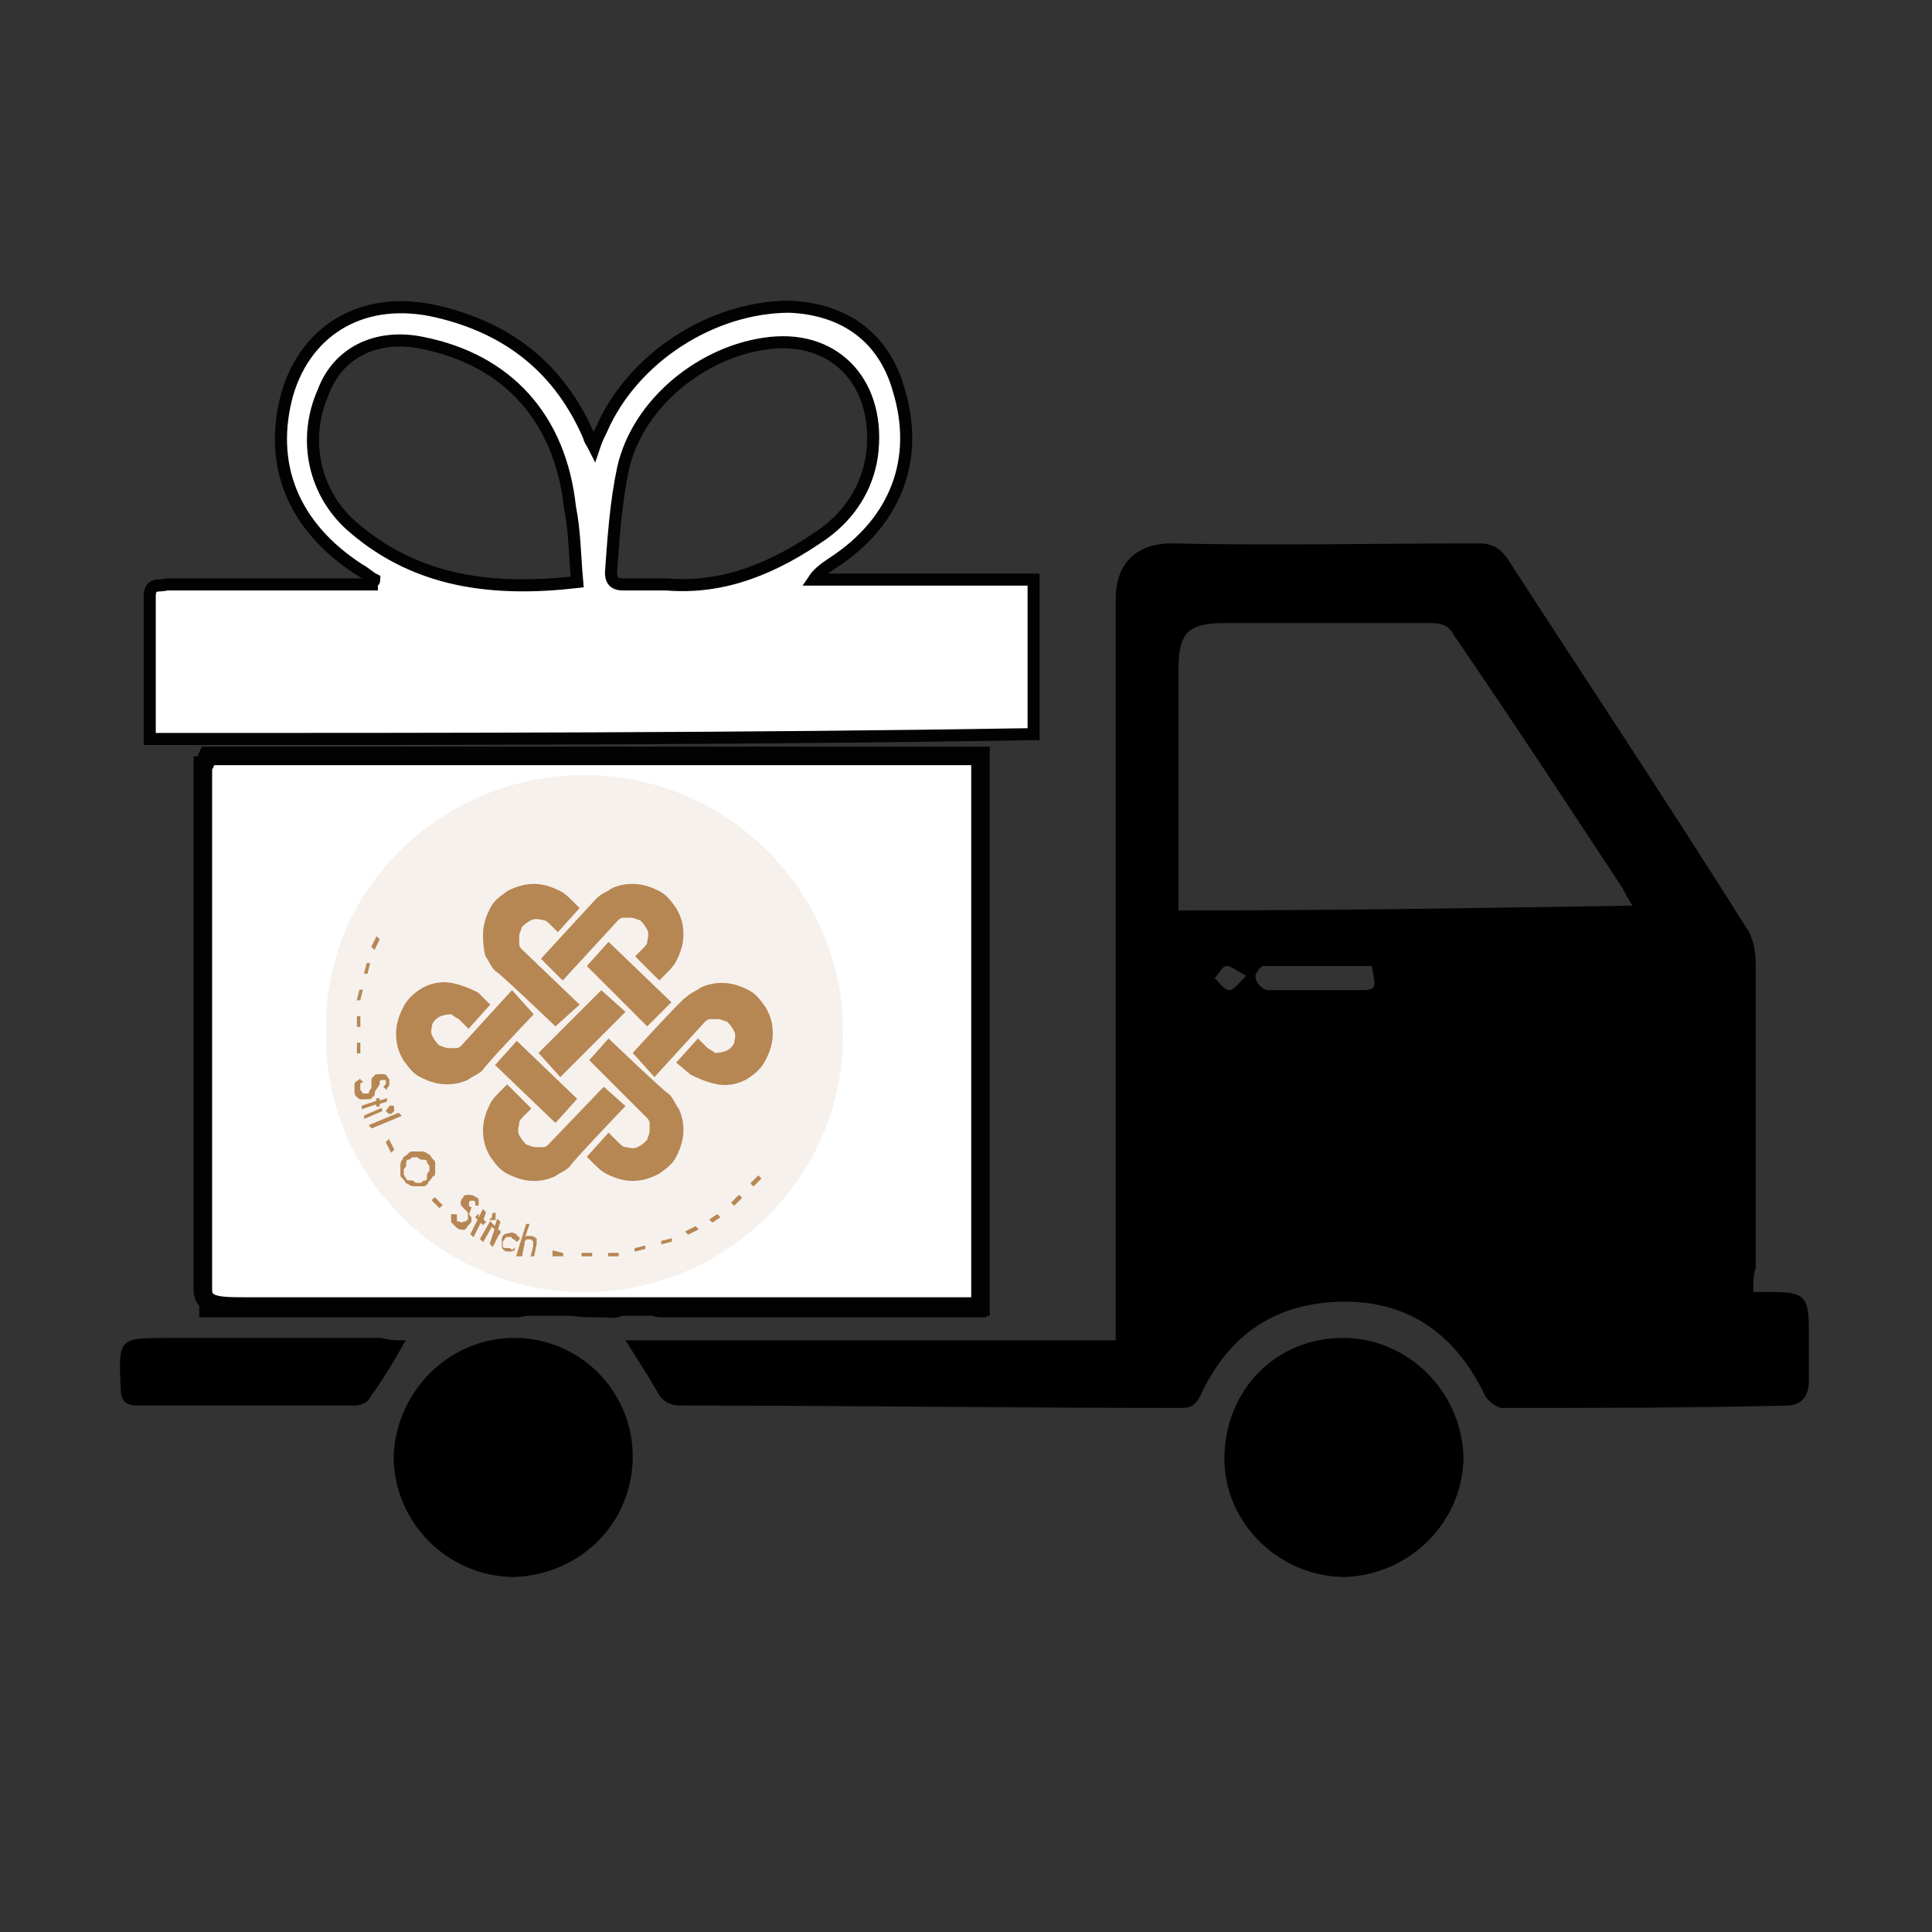 <?xml version="1.0" encoding="utf-8"?>
<!-- Generator: Adobe Illustrator 23.0.2, SVG Export Plug-In . SVG Version: 6.00 Build 0)  -->
<svg version="1.1" id="Layer_1" xmlns="http://www.w3.org/2000/svg" xmlns:xlink="http://www.w3.org/1999/xlink" x="0px" y="0px"
	 viewBox="0 0 80 80" style="enable-background:new 0 0 80 80;" xml:space="preserve">
<rect x="0" y="0" width="80" height="80" fill="#333333" stroke="none"/>
<style type="text/css">
	.st0{fill:none;}
	.st1{fill:#FFFFFF;}
	.st2{display:none;}
	.st3{display:inline;fill:#D9C0A4;stroke:#050505;stroke-miterlimit:10;}
	.st4{display:inline;}
	.st5{fill:#FFFFFF;stroke:#050505;stroke-width:0.212;stroke-miterlimit:10;}
	.st6{fill:url(#SVGID_3_);stroke:#000000;stroke-width:0.106;stroke-miterlimit:10;}
	.st7{fill:url(#SVGID_4_);stroke:#000000;stroke-width:9.520000e-02;stroke-miterlimit:10;}
	.st8{fill:#050505;}
	.st9{fill:none;stroke:#020202;stroke-width:0.5;stroke-miterlimit:10;}
	.st10{fill:none;stroke:#121111;stroke-width:0.539;stroke-miterlimit:10;}
	.st11{fill:#FFFFFF;stroke:#231F20;stroke-width:0.386;stroke-miterlimit:10;}
	.st12{fill:#FFFFFF;stroke:#231F20;stroke-width:0.258;stroke-miterlimit:10;}
	.st13{fill:none;stroke:#231F20;stroke-width:0.258;stroke-miterlimit:10;}
	.st14{fill:#FFFFFF;stroke:#121111;stroke-width:0.5;stroke-miterlimit:10;}
	.st15{fill:none;stroke:#121111;stroke-width:1.437;stroke-miterlimit:10;stroke-dasharray:3.339,1.67;}
	.st16{fill:none;stroke:#121111;stroke-width:1.252;stroke-miterlimit:10;}
	.st17{fill:#FFFFFF;stroke:#121111;stroke-width:0.82;stroke-miterlimit:10;}
	.st18{fill:none;stroke:#121111;stroke-width:0.718;stroke-miterlimit:10;}
	.st19{fill:none;stroke:#121111;stroke-width:0.547;stroke-miterlimit:10;}
	.st20{fill:#FFFFFF;stroke:#020202;stroke-width:0.77;stroke-miterlimit:10;}
	.st21{fill:#FFFFFF;stroke:#121111;stroke-miterlimit:10;}
	.st22{fill:#FFFFFF;stroke:#020202;stroke-width:0.5;stroke-miterlimit:10;}
	.st23{fill:#FFFFFF;stroke:#020202;stroke-width:0.767;stroke-miterlimit:10;}
	.st24{clip-path:url(#SVGID_6_);fill-rule:evenodd;clip-rule:evenodd;fill:#F6F1EC;}
	.st25{fill-rule:evenodd;clip-rule:evenodd;fill:#B78851;stroke:#B78851;stroke-width:0.235;stroke-miterlimit:10;}
	.st26{fill-rule:evenodd;clip-rule:evenodd;}
	.st27{clip-path:url(#SVGID_8_);fill-rule:evenodd;clip-rule:evenodd;fill:#F6F1EC;}
	.st28{fill:#B68653;stroke:#B68653;stroke-width:4.108961e-02;stroke-miterlimit:10;}
	.st29{fill:#B68653;}
</style>
<pattern  y="80" width="7" height="7" patternUnits="userSpaceOnUse" id="SVGID_1_" viewBox="0 -7 7 7" style="overflow:visible;">
	<g>
		<rect y="-7" class="st0" width="7" height="7"/>
		<g>
			<rect y="-7" class="st0" width="7" height="7"/>
			<g>
				<rect y="-7" class="st0" width="7" height="7"/>
				<rect x="0.5" y="-6.5" class="st1" width="6" height="6"/>
				<path d="M7-7H0v7h7V-7z M1-6h5v5H1V-6z"/>
			</g>
		</g>
	</g>
</pattern>
<pattern  y="80" width="3.5" height="24.5" patternUnits="userSpaceOnUse" id="SVGID_2_" viewBox="0 -24.5 3.5 24.5" style="overflow:visible;">
	<g>
		<rect y="-24.5" class="st0" width="3.5" height="24.5"/>
		<g>
			<rect y="-24.5" class="st0" width="3.5" height="24.5"/>
			<g>
				<rect y="-24.5" class="st0" width="3.5" height="24.5"/>
				<rect y="-24.5" class="st1" width="1.8" height="24.5"/>
				<rect x="1.8" y="-24.5" width="1.8" height="24.5"/>
			</g>
		</g>
	</g>
</pattern>
<g class="st2">
	<ellipse class="st3" cx="40" cy="40" rx="40" ry="40"/>
</g>
<g id="Layer_3" class="st2">
	<g class="st4">
		<rect x="53.4" y="65.3" class="st5" width="15.4" height="1.8"/>
		<rect x="11.2" y="65.3" class="st5" width="15.4" height="1.8"/>
		<rect x="17.4" y="8.9" class="st5" width="3" height="56.4"/>
		<g>
			<circle class="st5" cx="58.7" cy="15.7" r="4.7"/>
			<circle class="st5" cx="58.7" cy="15.7" r="1.9"/>
			<circle class="st5" cx="58.7" cy="15.8" r="1.1"/>
		</g>
		<g>
			<circle class="st5" cx="19.3" cy="16.1" r="4.7"/>
			<circle class="st5" cx="19.3" cy="16.1" r="1.9"/>
			<circle class="st5" cx="19.3" cy="16.1" r="1.1"/>
		</g>
		<path class="st5" d="M17.4,11.4c2.7,0.2,16.8-0.5,39.1,0.2c-0.3,0.1-0.6,0.4-1,0.7c-1,1-1.3,2.1-1.4,2.4c-0.2,1.1,0,1.9,0.1,2.4
			l0.2,11.1H16.5c0.2-9.3-0.2-14.2,0-15C16.6,12.8,16.9,11.4,17.4,11.4z"/>
		<path class="st5" d="M54.2,17.3c-0.1,0,0,0.8,0,2.5h1.9c-0.1-0.1-0.3-0.2-0.5-0.4c-0.7-0.6-1.1-1.3-1.2-1.6
			C54.3,17.4,54.2,17.2,54.2,17.3z"/>
		<g>
			<circle class="st5" cx="58.5" cy="27.9" r="4.7"/>
			<circle class="st5" cx="58.5" cy="27.9" r="1.9"/>
			<circle class="st5" cx="58.5" cy="27.9" r="1.1"/>
		</g>
		<g>
			<circle class="st5" cx="19.1" cy="28.2" r="4.7"/>
			<circle class="st5" cx="19.1" cy="28.2" r="1.9"/>
			<circle class="st5" cx="19.1" cy="28.2" r="1.1"/>
		</g>
		<pattern  id="SVGID_3_" xlink:href="#SVGID_1_" patternTransform="matrix(0.396 0 0 0.396 -14757.769 1984.193)">
		</pattern>
		<path class="st6" d="M17.2,23.5c2.7,0.2,16.8-0.5,39.1,0.2c-0.3,0.1-0.6,0.4-1,0.7c-1,1-1.3,2.1-1.4,2.4c-0.2,1.1,0,1.9,0.1,2.4
			l0.2,11.1H16.3c0.2-9.3-0.2-14.2,0-15C16.4,24.9,16.7,23.5,17.2,23.5z"/>
		<path class="st5" d="M54,29.4c-0.1,0,0,0.8,0,2.5h1.9c-0.1-0.1-0.3-0.2-0.5-0.4c-0.7-0.6-1.1-1.3-1.2-1.6C54,29.5,54,29.3,54,29.4
			z"/>
		<g>
			<circle class="st5" cx="58.7" cy="39.1" r="4.7"/>
			<circle class="st5" cx="58.7" cy="39.1" r="1.9"/>
			<circle class="st5" cx="58.7" cy="39.2" r="1.1"/>
		</g>
		<g>
			<circle class="st5" cx="19.3" cy="39.5" r="4.7"/>
			<circle class="st5" cx="19.3" cy="39.5" r="1.9"/>
			<circle class="st5" cx="19.3" cy="39.5" r="1.1"/>
		</g>
		<pattern  id="SVGID_4_" xlink:href="#SVGID_2_" patternTransform="matrix(0.356 0 0 0.356 -15690.62 1042.267)">
		</pattern>
		<path class="st7" d="M17.4,34.8c2.7,0.2,16.8-0.5,39.1,0.2c-0.3,0.1-0.6,0.3-1,0.7c-1,1-1.3,2.1-1.4,2.4c-0.2,1.1,0,1.9,0.1,2.4
			l0.2,11.1H16.5c0.2-9.3-0.2-14.2,0-15C16.6,36.2,16.9,34.8,17.4,34.8z"/>
		<path class="st5" d="M54.2,40.6c-0.1,0,0,0.8,0,2.5h1.9c-0.1-0.1-0.3-0.2-0.5-0.4c-0.7-0.6-1.1-1.3-1.2-1.6
			C54.3,40.8,54.2,40.6,54.2,40.6z"/>
		<rect x="59.6" y="8.9" class="st5" width="3" height="56.4"/>
		<path class="st8" d="M58.7,14.7h6.7c0.1,0.1,0.2,0.3,0.3,0.5c0.2,0.7-0.1,1.3-0.2,1.4l-6.8,0.3c-0.6,0-1.1-0.5-1.1-1.1
			C57.6,15.2,58.1,14.7,58.7,14.7z"/>
		<path class="st8" d="M58.5,26.8h6.7c0.1,0.1,0.2,0.3,0.3,0.5c0.2,0.7-0.1,1.3-0.2,1.4L58.5,29c-0.6,0-1.1-0.5-1.1-1.1
			S57.9,26.8,58.5,26.8z"/>
		<path class="st8" d="M58.7,38.1h6.7c0.1,0.1,0.2,0.3,0.3,0.5c0.2,0.7-0.1,1.3-0.2,1.4l-6.8,0.3c-0.6,0-1.1-0.5-1.1-1.1
			C57.6,38.6,58.1,38.1,58.7,38.1z"/>
	</g>
</g>
<g id="Layer_4" class="st2">
	<g class="st4">
		<path class="st9" d="M48.9,29.4c0.6,1.8,0.2,4.2,0.2,6.1c0,1.8,0,3.6-0.1,5.3c0.5,0.2,0.9,0.4,1.2,0.7c0.5,0.1,1,0.3,1.4,0.5
			l4-2.5L35.2,5L4.8,24.1L13.2,36c0.9-1.1,2.4-1.7,4-0.9c2.4,1.3,5,1,7.3-0.4c2.2-1.4,2.9-3.4,3.7-5.7c1.5-4.2,4.7-5.6,8.9-5
			C40.8,24.6,47.5,25.2,48.9,29.4z"/>
		<path class="st10" d="M48.3,44.8c3.2,4.2,6.4,8.4,9.7,12.6c-6.4,4.5-12.8,9.1-19.2,13.7c-0.9,0.7-1.8,1.3-2.7,1.9
			c-2.1-3.4-4.3-6.8-6.4-10.1c-2.1-3.9-4.7-7.8-7.3-10.9c-0.6,1.9-0.6,3.8-0.9,6c-1.7-0.3,0-0.8,0,0c-3.6-0.9-8.1,0.3-10.7-2.2
			c1.3-6.4,0-10.9,2-16.5l8.7,10.6l-7.7-14.6"/>
		<g>
			<g>
				<path class="st11" d="M15.1,41.7l-9.6-4.8c-0.1-0.1-1.4-0.6-1.9-0.2c-0.3,0.3-0.4,0.7-0.3,1c0.1,0.3,1.1,1,1.3,1.1L15.1,41.7z"
					/>
				<path class="st12" d="M6.4,38.2c0,0-1.2-0.7-1.5-0.8c-0.1,0-0.7-0.2-0.8-0.1c-0.1,0.1,0.3,0.4,0.7,0.6
					C5.5,38.3,6.3,38.3,6.4,38.2z"/>
			</g>
			<path class="st13" d="M7.7,34.2c0,0.2,0.1,0.5,0,0.9c0,0.3-0.1,0.8-0.4,1.1c-0.2,0.2-0.3,0.2-0.8,0.5c-0.3,0.1-0.8,0.5-1.3,0.8"
				/>
			<path class="st13" d="M5.1,37.5c0,0.2-0.1,0.6,0,0.9c0,0.2,0.2,0.7,0.7,1.5c0.4,0.5,0.4,0.4,1.1,1.2c0.7,0.8,0.8,1.1,0.9,1.3
				c0.2,0.5,0.2,1,0.2,1.2c-0.1,1-0.7,1.7-0.9,1.9"/>
		</g>
		<path class="st14" d="M12.9,39.3l8.7,10.6l-7.7-14.5l1.4-2.1c0.4,0.3,1.1,0.8,2,1.2c1.6,0.8,3,1.5,4.7,1.3c2-0.2,3.2-1.6,4-2.4
			c0.7-0.8,2.1-2.2,2.2-4.4c0.1-1.4-0.4-2.4-0.7-3l3.9-1.2l2.9-0.9l4,0.3l5,1l2.8,1.2l2.8,2.1l-0.7,16.3L58,57.4L36.1,73L22.4,51.9
			l-0.9,6c-2.1-0.3-3.8-0.4-5-0.5c-0.9,0-1.6,0-2.5-0.2c-1.4-0.3-2.5-1-3.2-1.5c0.1-0.7,0.3-1.8,0.5-3.1c0.3-2.4,0.1-3.6,0.3-6.1
			c0.1-1,0.2-2.4,0.4-4.2L12.9,39.3z"/>
		<path class="st15" d="M15.6,34.3c0.9,0.4,2.2,0.9,3.9,1.1c1.6,0.3,2.8,0.4,4.3,0c3.4-1,4.8-4.5,4.9-4.8c0.8-2.2,0.5-4.2,0.3-5
			c1-0.4,2.5-0.8,4.3-0.9c2.5-0.1,5-0.9,6.8-0.4c2.7,0.8,6.3,1.9,10.3,5.1L48,41"/>
		<path class="st16" d="M67.9,40.3c-0.1-0.5,0.2-1,0.4-1.4c0.5-0.9,1.3-1.2,1.7-1.4c0.4-0.2,1.7-0.8,3.1-0.3c0.2,0.1,1.9,0.6,2,1.6
			c0.2,1.2-1.8,2.5-3.6,2.8C70.1,41.8,68.2,41.3,67.9,40.3z"/>
		<circle class="st17" cx="53.9" cy="45.6" r="0.8"/>
		<polygon class="st17" points="53.6,43.6 31.8,32.9 48.1,45.6 		"/>
		<polyline class="st18" points="22,49 20.5,50.2 21.3,47.1 19.1,48.7 19.8,45.2 17.5,46.5 18.7,43 15.9,44.7 17.6,41.2 15,42.2 
			16.4,38.8 13.1,40.6 15,36 		"/>
		<path class="st17" d="M76.4,37.5c-0.7-1.4-2.3-1.8-3.1-2c-0.4-0.1-2.8-0.7-5.1,0.8c-0.6,0.4-2,1.3-2.3,3c-0.1,0.6-0.1,1.1,0,1.4
			l-18.3,4.5l6.3,2.6L64,54.3c-0.2,0.2-0.5,0.6-0.7,1.2c-0.3,1,0.1,1.8,0.4,2.3c0.4,0.9,0.9,1.4,1.4,1.8c0.6,0.6,1.6,1.6,3.3,1.9
			c0.6,0.1,1.6,0.3,2.8-0.1c0.3-0.1,1.4-0.6,2-1.7c0.8-1.6-0.2-3.4-0.4-3.8c-1.1-1.8-3-2.5-3.3-2.5c-0.7-0.2-1.1-0.2-3.1-0.6
			c-0.7-0.2-1-0.2-1.2-0.3c-1.4-0.4-2.3-1.1-3.8-2.3c-1.6-1.3-2.1-1.8-2.3-2.3c-0.7-1.1-0.6-1.7-0.6-1.9c0-0.2,0.1-0.8,1-1.5
			c0.8-0.7,1.6-1,3.8-1.5c0.9-0.2,2-0.5,3.4-0.7c0.3,0.1,0.7,0.2,1.2,0.4c0.7,0.2,1.6,0.4,2.2,0.4c0.6,0.1,2.5,0.3,4.4-0.8
			c0.7-0.4,1.9-1.1,2.3-2.5C76.7,39.5,76.9,38.5,76.4,37.5z M65.7,55.1c0.8-0.6,1.8-0.3,2.5-0.1c0.6,0.2,2,0.5,2.8,1.9
			c0.2,0.3,0.8,1.5,0.4,2.2c-0.7,1.1-3.6,0.8-5.3-0.6c-0.4-0.3-1.1-1-1.1-2C65,56.5,65,55.7,65.7,55.1z M73.7,40.6
			c-1.2,1-2.7,0.9-3.3,0.9c-0.8-0.1-1.8-0.2-2.3-1c-0.4-0.7-0.2-1.5-0.2-1.6c0.3-0.9,1.3-1.3,1.7-1.5c2-0.8,4.9-0.1,5.2,1.2
			C75,39.5,74,40.4,73.7,40.6z"/>
		<polyline class="st17" points="58.3,46.9 50.9,48.1 53.9,47.8 		"/>
		<path class="st17" d="M48.8,45.3"/>
		<circle class="st19" cx="53.7" cy="45.6" r="0.5"/>
	</g>
</g>
<g id="Layer_5" class="st2">
	<g class="st4">
		<path class="st20" d="M58.4,24.5c-3.2,2.9-7.8,7.9-11.5,10.7v21H17.2v-21L5,25.6c0.5-0.9,2.1-3.4,3.2-5c2.2-3.2,4.9-7,9.5-9.5
			c2.1-1.2,4.7-3.1,6.1-2.2c0.8,0.5,0.4,1.4,1.2,2.7c1.5,2.6,5.1,3.1,5.9,3.2c1.1,0.1,4.4,0.6,6.8-1.7c1.7-1.6,2.1-3.6,2.2-4.4
			c1.3,0.4,3.2,1.1,5.4,2.4C47.7,12.6,59.1,23.9,58.4,24.5z"/>
		<g>
			<path class="st1" d="M36.9,37.9h25.7v11.9c0.7,0,5.2,0.1,6.8,2.9c1.8,3.1-0.2,9.3-6.8,12.8c-8.7,0-17.4,0-26.2,0L36.9,37.9z"/>
			<g>
				<path d="M41.2,34.1c0-0.2,0-0.4,0-0.6c0-0.7,0.2-0.8,0.8-0.8c1.3,0,2.7,0,4,0c0.2,0,0.3,0,0.3-0.3c0.4-1.4,1.6-2.3,3.1-2.3
					c1.4,0,2.6,1,3,2.3c0,0.2,0.1,0.2,0.3,0.2c1.4,0,2.7,0,4.1,0c0.5,0,0.7,0.2,0.7,0.7c0,0.2,0,0.4,0,0.7c0.1,0,0.2,0,0.3,0
					c2.2,0,4.3,0,6.5,0c0.5,0,0.7,0.2,0.7,0.7c0,4.6,0,9.3,0,13.9c0,0.2,0,0.3,0.3,0.3c1.3,0.3,2.5,1,3.5,2.1c0,0,0.1,0.1,0.2,0.2
					c0.1-0.1,0.1-0.2,0.1-0.2c0.9-0.9,1.9-1.9,2.8-2.8c0.2-0.2,0.4-0.3,0.7-0.2c0.2,0.1,0.4,0.2,0.4,0.5c0,0.2-0.1,0.4-0.2,0.6
					c-1,1-1.9,1.9-2.9,2.9c-0.2,0.2-0.2,0.3-0.1,0.4c2.5,4.2,0.3,9.7-4.5,10.9c-0.1,0-0.1,0-0.2,0.1c0,0.1,0,0.2,0,0.3
					c0,1.6,0,3.3,0,4.9c0,0.5-0.2,0.7-0.7,0.7c-10,0-20,0-30,0c-0.5,0-0.7-0.2-0.7-0.7c0-11.3,0-22.6,0-33.9c0-0.5,0.2-0.7,0.7-0.7
					c2.2,0,4.3,0,6.5,0C41,34.1,41.1,34.1,41.2,34.1z M57.6,38.5C57.6,38.5,57.6,38.5,57.6,38.5c0,0.4,0,0.8,0,1.1
					c0,0.5-0.2,0.7-0.7,0.7c-5,0-9.9,0-14.9,0c-0.5,0-0.7-0.2-0.7-0.7c0-0.4,0-0.8,0-1.1c-1.5,0-2.9,0-4.4,0c0,8.9,0,17.7,0,26.5
					c8.4,0,16.7,0,25,0c0-0.5,0-1,0-1.5c-0.1,0-0.2,0-0.3-0.1c-3.7-0.9-6.2-4.4-5.6-8.3c0.5-3.2,2.5-5.2,5.6-6.1
					c0.2-0.1,0.3-0.1,0.3-0.3c0-3.3,0-6.6,0-9.9c0-0.1,0-0.2,0-0.3C60.5,38.5,59,38.5,57.6,38.5z M68.8,53c-0.1,0.1-0.1,0.2-0.2,0.3
					c-1.6,1.6-3.1,3.1-4.7,4.7c-0.3,0.3-0.7,0.3-1,0c-1-1-2.1-2.1-3.1-3.1c-0.3-0.3-0.3-0.7-0.1-0.9s0.6-0.2,0.9,0.1
					c0.8,0.8,1.7,1.7,2.5,2.5c0.1,0.1,0.1,0.2,0.1,0.2c1.6-1.6,3.2-3.2,4.7-4.7c-2-2.3-5.7-2.9-8.4-0.8c-2.7,2-3.3,5.9-1.2,8.7
					c2,2.8,5.9,3.3,8.7,1.3C69.9,59.2,70.3,55.5,68.8,53z M34.9,68.2c9.7,0,19.3,0,29,0c0-1.5,0-3,0-4.5c-0.3,0-0.5,0-0.8,0
					c0,0.6,0,1.2,0,1.8c0,0.6-0.2,0.8-0.8,0.8c-8.6,0-17.3,0-25.9,0c-0.6,0-0.8-0.2-0.8-0.8c0-9.2,0-18.3,0-27.4
					c0-0.6,0.2-0.8,0.8-0.8c1.5,0,3,0,4.5,0c0.1,0,0.2,0,0.3,0c0-0.7,0-1.3,0-2c-2.1,0-4.2,0-6.3,0C34.9,46.3,34.9,57.2,34.9,68.2z
					 M56.3,33.8c-0.1,0-0.2,0-0.3,0c-1.3,0-2.7,0-4,0c-0.5,0-0.7-0.2-0.7-0.7c0-0.1,0-0.2,0-0.4c-0.2-0.9-1.1-1.6-2.1-1.5
					c-0.9,0.1-1.7,0.9-1.7,1.8c0,0.5-0.2,0.7-0.7,0.7c-1.3,0-2.7,0-4,0c-0.1,0-0.2,0-0.3,0c0,1.8,0,3.5,0,5.2c4.6,0,9.3,0,13.9,0
					C56.3,37.3,56.3,35.6,56.3,33.8z M57.6,37.2c0.1,0,0.2,0,0.3,0c1.5,0,3,0,4.5,0c0.6,0,0.8,0.2,0.8,0.8c0,3.5,0,6.9,0,10.4
					c0,0.1,0,0.2,0,0.3c0.3,0,0.5,0,0.7,0c0-4.5,0-9,0-13.5c-2.1,0-4.2,0-6.3,0C57.6,35.9,57.6,36.6,57.6,37.2z"/>
				<path class="st1" d="M34.9,68.2c0-11,0-21.9,0-32.9c2.1,0,4.2,0,6.3,0c0,0.6,0,1.3,0,2c-0.1,0-0.2,0-0.3,0c-1.5,0-3,0-4.5,0
					c-0.6,0-0.8,0.2-0.8,0.8c0,9.2,0,18.3,0,27.4c0,0.6,0.2,0.8,0.8,0.8c8.6,0,17.3,0,25.9,0c0.6,0,0.8-0.2,0.8-0.8
					c0-0.6,0-1.2,0-1.8c0.3,0,0.5,0,0.8,0c0,1.5,0,3,0,4.5C54.2,68.2,44.6,68.2,34.9,68.2z"/>
				<path class="st1" d="M56.3,33.8c0,1.8,0,3.5,0,5.2c-4.6,0-9.2,0-13.9,0c0-1.7,0-3.5,0-5.2c0.1,0,0.2,0,0.3,0c1.3,0,2.7,0,4,0
					c0.5,0,0.7-0.2,0.7-0.7c0-0.9,0.8-1.8,1.7-1.8c1-0.1,1.9,0.6,2.1,1.5c0,0.1,0,0.2,0,0.4c0,0.5,0.2,0.7,0.7,0.7c1.3,0,2.7,0,4,0
					C56.1,33.8,56.2,33.8,56.3,33.8z M50.4,32.9c0-0.5-0.4-1-0.9-1c-0.5,0-1,0.4-1,1c0,0.5,0.4,1,1,1C50,33.8,50.4,33.4,50.4,32.9z"
					/>
				<path class="st1" d="M57.6,37.2c0-0.7,0-1.3,0-2c2.1,0,4.2,0,6.3,0c0,4.5,0,9,0,13.5c-0.3,0-0.5,0-0.7,0c0-0.1,0-0.2,0-0.3
					c0-3.5,0-6.9,0-10.4c0-0.6-0.2-0.8-0.8-0.8c-1.5,0-3,0-4.5,0C57.8,37.2,57.7,37.2,57.6,37.2z"/>
				<path d="M48,50c-1.9,0-3.8,0-5.7,0c-0.4,0-0.7-0.3-0.7-0.6c0-0.3,0.2-0.5,0.5-0.5c0.1,0,0.2,0,0.3,0c3.7,0,7.4,0,11.1,0
					c0.1,0,0.2,0,0.3,0c0.3,0,0.5,0.3,0.5,0.6c0,0.3-0.2,0.5-0.5,0.6c-0.1,0-0.2,0-0.2,0C51.7,50,49.8,50,48,50z"/>
				<path d="M47.9,54.3c-1.9,0-3.8,0-5.7,0c-0.5,0-0.7-0.3-0.7-0.7c0-0.3,0.3-0.5,0.5-0.5c0,0,0.1,0,0.2,0c3.8,0,7.5,0,11.3,0
					c0.5,0,0.8,0.3,0.7,0.8c-0.1,0.2-0.3,0.4-0.5,0.4c-0.1,0-0.2,0-0.3,0C51.6,54.3,49.8,54.3,47.9,54.3z"/>
				<path d="M47.9,58.6c-1.9,0-3.8,0-5.7,0c-0.5,0-0.7-0.3-0.7-0.7c0-0.3,0.3-0.5,0.5-0.5c0,0,0.1,0,0.2,0c3.8,0,7.5,0,11.3,0
					c0.1,0,0.2,0,0.3,0c0.2,0.1,0.4,0.4,0.4,0.6c0,0.3-0.3,0.5-0.5,0.5c-0.1,0-0.2,0-0.2,0C51.7,58.6,49.8,58.6,47.9,58.6z"/>
				<path d="M47.9,44.9c-1.9,0-3.8,0-5.7,0c-0.4,0-0.7-0.3-0.7-0.6c0-0.3,0.2-0.5,0.5-0.6c0.1,0,0.1,0,0.2,0c3.7,0,7.5,0,11.2,0
					c0.1,0,0.3,0,0.4,0.1c0.2,0.1,0.4,0.4,0.4,0.6c0,0.3-0.2,0.5-0.5,0.5c-0.1,0-0.2,0-0.3,0C51.7,44.9,49.8,44.9,47.9,44.9z"/>
				<path d="M40.6,57.6c0,0.5-0.4,1-1,1c-0.5,0-1-0.4-1-1c0-0.5,0.4-1,1-1C40.2,56.7,40.6,57.1,40.6,57.6z"/>
				<path d="M39.7,45.6c-0.5,0-1-0.4-1-1c0-0.5,0.4-1,1-1c0.5,0,1,0.4,1,1C40.6,45.2,40.2,45.6,39.7,45.6z"/>
				<path d="M39.7,48c0.5,0,1,0.4,1,1c0,0.5-0.4,1-1,1c-0.5,0-1-0.4-1-1C38.7,48.5,39.1,48,39.7,48z"/>
				<path d="M39.7,54.3c-0.5,0-1-0.4-1-0.9c0-0.5,0.4-1,1-1c0.5,0,1,0.4,1,1C40.6,53.8,40.2,54.3,39.7,54.3z"/>
				<path d="M50.4,32.9c0,0.5-0.4,1-1,1c-0.5,0-1-0.4-1-1c0-0.5,0.4-1,1-1C50,31.9,50.4,32.3,50.4,32.9z"/>
			</g>
		</g>
	</g>
</g>
<g id="Layer_6" class="st2">
	<g class="st4">
		<path class="st21" d="M76,55.8c-0.8,0-1.5,0-2.3,0c0.2-1.9-0.3-3.5-1.8-4.7c-1-0.8-2.2-1.2-3.5-1.2c-3,0.2-4.9,2.4-4.8,5.8
			c-8,0-15.9,0-23.9,0c0.2-1.8-0.3-3.5-1.8-4.7c-1-0.8-2.1-1.2-3.4-1.2c-3,0.1-4.8,2.2-5,5.8c-0.9,0-1.9,0-2.9,0c0-0.3,0-0.6,0-0.9
			c0-9.3,0-18.7,0-28c0-2.3,1.2-3.5,3.5-3.5c7.5,0,15,0,22.5,0c2.1,0,3.3,1.2,3.4,3.3c0,0.9,0,1.9,0,2.8c0,0.5,0.2,0.7,0.7,0.6
			c0.3,0,0.7,0,1,0c1.8-0.2,3,0.7,3.9,2c1.7,2.5,3.3,5,4.8,7.6c1.3,2.2,2.8,4,5.2,5c1.1,0.5,2.2,1.3,3.3,1.9
			c0.6,0.4,1.1,0.9,1.2,1.6C76,50.8,76,53.3,76,55.8z M68.1,45c-0.2-0.3-0.2-0.4-0.3-0.5c-2.2-3.5-4.4-7-6.6-10.5
			c-0.3-0.5-0.7-1-1.1-1.4c-0.7-0.8-1.6-1.2-2.7-1.2c-1.6,0.1-3.2,0-4.8,0c-1,0-1.9,0-2.9,0c0,3.9,0,7.7,0,11.6c1.5,0,2.8,0,4.3,0
			c0.5,0,0.9,0.1,1.2,0.5c0.7,1.2,1.8,1.7,3.2,1.5c0,0,0,0,0.1,0C61.6,45,64.8,45,68.1,45z M27.4,51.6c0,1,0,2,0,3
			c0.8,0.1,1.3-0.2,1.4-0.8c0-0.7,0-1.4,0-2.2C28.3,51.6,27.9,51.6,27.4,51.6z M51.4,45.7c1,0,1.9,0,2.9,0c0-0.4,0-0.7,0-1
			c-1,0-1.9,0-2.9,0C51.4,45,51.4,45.3,51.4,45.7z"/>
		<path d="M11.9,48.3c-0.2,1.2-0.3,2.2-0.5,3.2c-0.1,0.3-0.2,0.7-0.4,0.9c-1.2,1.8-2.4,3.6-3.6,5.3c-0.6,0.9-1.4,1.2-2.3,0.8
			c-1-0.4-1.4-1.3-0.9-2.3c0.4-0.9,0.9-1.9,1.4-2.7c1.3-2,1.7-4.2,2.1-6.5c0.3-1.9-0.2-3.7-0.4-5.5c-0.1-1.4-0.4-2.7-0.5-4.1
			c-0.1-1.4,0.5-2.3,1.6-2.7c1.1-0.4,2.2,0,3.1,1c0.2,0.2,0.4,0.4,0.6,0.5c2.5,2.1,5.4,3.1,8.6,3.6c0.6,0.1,1.3,0.3,1.4,1.1
			c0.2,1-0.7,1.8-1.7,1.6c-1.7-0.4-3.4-0.8-5.1-1.2c-0.4-0.1-0.8-0.3-1.2-0.6c-0.6-0.4-1.2-0.8-1.9-1.3c0.2,1.3,0.3,2.5,0.5,3.7
			c0,0.2,0.3,0.4,0.5,0.6c1.4,1.2,2.8,2.3,4.2,3.5c0.4,0.3,0.7,0.8,0.9,1.3c0.8,2.7,1.4,5.3,2.2,8c0.4,1.3-0.6,2.6-2.1,2.4
			c-0.8-0.1-1.2-0.5-1.5-1.3c-0.7-2-1.5-4-2.3-6c-0.2-0.4-0.5-0.9-0.9-1.2C12.2,49.4,12.2,49.4,11.9,48.3z"/>
		<path class="st21" d="M27.8,23.6c-0.3,0.2-0.4,0.4-0.5,0.4c-0.6,0-1.1-0.1-1.6,0c-1,0.2-2.1,0.9-3.1,0.8c-1-0.1-1.9-0.8-2.8-1.3
			c-3.4-1.8-6.8-3.6-10.2-5.5c-1.1-0.6-1.3-1.6-0.7-2.5c0.2-0.4,0.4-0.5,0.9-0.3c5.6,2.6,11.1,5.1,16.7,7.7
			C26.9,23,27.3,23.3,27.8,23.6z"/>
		<path class="st22" d="M22,42.5c0.1-0.3,0.2-0.5,0.3-0.7c0.4-1.1-0.1-2-1.2-2.3c-1.8-0.5-3.5-0.9-5.3-1.4c-0.2-0.1-0.5-0.4-0.6-0.6
			c-0.2-0.5-0.2-1.1-0.3-1.7c-0.1-0.6,0.1-0.9,0.7-1c2.3-0.4,4.6-0.8,6.9-1.3c0.6-0.1,0.9,0.2,1,0.7c0.4,2.2,0.8,4.4,1.2,6.5
			c0.2,1,0,1.1-1,1.3C23.3,42.3,22.7,42.4,22,42.5z M18.1,35.1c0.1,0.6,0.2,1.1,0.3,1.6c0.1,0.7,0.9,0.8,1.3,0.8
			c0.3,0,0.9-0.6,0.9-1c0.1-0.6-0.2-1.2-0.3-1.8C19.6,34.8,18.9,35,18.1,35.1z"/>
		<path d="M38.6,55.1c0,2.2-1.8,3.9-4,3.9s-4-1.9-4-4.1c0.1-2.2,1.9-3.9,4-3.9C36.9,51.1,38.7,52.9,38.6,55.1z M34.7,53.1
			c-1.2,0-2,0.8-2,1.9c0,1.1,0.8,2,1.9,2c1.1,0,2-0.8,2-1.9C36.7,54,35.8,53.1,34.7,53.1z"/>
		<path d="M72.7,55.1c-0.1,2.2-1.9,4-4.1,3.9c-2.2-0.1-3.9-1.9-3.9-4c0.1-2.2,1.9-4,4.1-3.9C71,51.1,72.7,52.9,72.7,55.1z M70.7,55
			c0-1.1-0.8-2-1.9-2c-1.1,0-2,0.8-2,2c0,1.1,0.8,1.9,1.9,2C69.8,57,70.6,56.2,70.7,55z"/>
		<path d="M14,30c-0.7,0.1-1.4,0.3-2.2,0.4c0.3,0,0.5,0.1,0.8,0.1c0.5,1.5-0.3,3.1-1.8,3.6c-1.5,0.5-3.1-0.3-3.6-1.8
			c-0.5-1.5,0.3-3.2,1.8-3.7c0.8-0.3,1.7-0.2,2.3,0.3c0.6,0.5,1.3,0.7,2.1,0.7c0.2,0,0.3,0.1,0.5,0.1C13.9,29.9,14,29.9,14,30z"/>
		<path class="st22" d="M19.4,43c-0.6,0.1-1.2,0.3-1.9,0.3c-1.1,0.2-1.4,0-1.4-1.3c1.1,0.3,2.2,0.5,3.3,0.8
			C19.5,42.9,19.4,43,19.4,43z"/>
		<path d="M18.1,35.1c0.8-0.2,1.5-0.3,2.3-0.4c0.1,0.7,0.4,1.3,0.3,1.8c-0.1,0.4-0.6,1-0.9,1c-0.4,0-1.1,0-1.3-0.8
			C18.3,36.2,18.2,35.7,18.1,35.1z"/>
		<path d="M65.8,42.3c-3.4,0.5-6.5,0.4-9.5-1.3c0,0.1,0,0.1,0,0.2c0,0,0.1,0.1,0.1,0.1c0.4,0.3,1.2,0.5,1.2,0.9
			c0.1,0.8-0.2,1.6-0.3,2.4c-0.1,0-0.1,0-0.2,0.1c-0.3-0.3-0.5-0.6-0.7-0.9c-0.6-1-1.3-1.9-2.8-1.4c0.2-1.3,0.3-2.4,0.6-3.5
			c0.2-0.8,0.9-1.1,1.7-1.2c0.8-0.1,1.5,0.3,1.9,1.1c0.2,0.5,0.5,0.6,0.9,0.8c1.5,0.8,3.2,0.7,4.9,0.7c0.8,0,1.3,0.2,1.6,0.9
			C65.2,41.5,65.5,41.8,65.8,42.3z"/>
		<path d="M60,33.6c-0.4,0.1-0.8,0.3-1.2,0.5c0.1,0.2,0.3,0.3,0.4,0.5c0.3,1-0.2,2-1.1,2.5c-0.9,0.5-2,0.3-2.8-0.4
			c-0.7-0.8-0.9-1.9-0.3-2.8c0.6-0.9,1.6-1.3,2.6-1C58.4,33.2,59.2,33.4,60,33.6z"/>
	</g>
</g>
<g id="Layer_7" class="st2">
	<g class="st4">
		<path d="M72.6,53.5c0.4,0,0.6,0,0.8,0c1.3,0,1.5,0.2,1.5,1.5c0,0.7,0,1.5,0,2.2c0,0.6-0.3,1-0.9,1c-3.9,0.1-7.9,0.1-11.8,0.1
			c-0.2,0-0.6-0.3-0.7-0.5c-1.2-2.5-3.1-3.9-5.8-3.9c-2.8,0-4.8,1.3-6,3.9c-0.2,0.4-0.4,0.5-0.8,0.5c-6.9,0-13.8-0.1-20.7-0.1
			c-0.5,0-0.8-0.2-1-0.6c-0.4-0.7-0.8-1.3-1.3-2.1c6.8,0,13.5,0,20.3,0c0-0.4,0-0.7,0-1c0-9.9,0-19.8,0-29.7c0-1.6,1-2.3,2.3-2.3
			c4.2,0.1,8.5,0,12.7,0c0.6,0,0.9,0.2,1.2,0.6c3.3,5.1,6.7,10.2,9.9,15.3c0.3,0.4,0.4,1,0.4,1.5c0,4.2,0,8.4,0,12.6
			C72.6,52.8,72.6,53.1,72.6,53.5z M67.6,37.5c-0.2-0.3-0.3-0.5-0.4-0.7c-2.3-3.5-4.6-7-7-10.5c-0.2-0.4-0.5-0.5-1-0.5
			c-2.8,0-5.6,0-8.5,0c-1.5,0-1.9,0.4-1.9,1.9c0,3.1,0,6.1,0,9.2c0,0.2,0,0.5,0,0.8C55.2,37.7,61.4,37.6,67.6,37.5z M56.8,40
			c-1.5,0-3,0-4.5,0c-0.1,0-0.4,0.4-0.3,0.5c0,0.2,0.3,0.5,0.5,0.5c1.2,0,2.4,0,3.7,0C57,41,57,41,56.8,40z M51.6,40.4
			C51.2,40.2,51,40,50.8,40c-0.2,0-0.3,0.3-0.5,0.5c0.2,0.2,0.4,0.5,0.6,0.5C51.1,41,51.3,40.7,51.6,40.4z"/>
		<path class="st22" d="M6.2,30.6c0-2,0-4,0-5.9c0-0.6,0.4-0.4,0.7-0.5c2.5,0,5.1,0,7.6,0c0.3,0,0.6,0,0.9,0c0-0.1,0.1-0.1,0.1-0.2
			c-0.2-0.1-0.4-0.3-0.6-0.4c-2.8-1.8-3.8-4.4-3-7.3c0.8-2.7,3.2-4.1,6.2-3.4c3,0.7,5.1,2.4,6.3,5.2c0,0.1,0.1,0.2,0.2,0.4
			c0.1-0.3,0.2-0.5,0.3-0.7c1.3-3,4.6-5.1,7.8-5.1c2.3,0.1,3.9,1.3,4.5,3.4c0.9,2.9-0.1,5.5-2.7,7.2c-0.3,0.2-0.6,0.4-0.8,0.7
			c3,0,6.1,0,9.1,0c0,2.2,0,4.3,0,6.4C30.6,30.6,18.5,30.6,6.2,30.6z M23.9,24.1c-0.1-1.1-0.1-2.1-0.3-3.1c-0.4-3.7-2.6-6.1-6.1-6.8
			c-1.9-0.4-3.5,0.4-4.1,2c-0.9,2-0.4,4.3,1.3,5.7C17.3,24.1,20.4,24.5,23.9,24.1z M27.6,24.2c2.4,0.2,4.5-0.7,6.5-2.1
			c1.1-0.8,1.8-1.9,2-3.2c0.4-2.9-1.4-5-4.2-4.7c-2.8,0.3-5.5,2.5-6.1,5.2c-0.3,1.4-0.4,2.9-0.5,4.3c0,0.4,0.2,0.5,0.5,0.5
			C26.3,24.2,26.9,24.2,27.6,24.2z"/>
		<path class="st22" d="M8.5,54.3c0-7.6,0-15.2,0-22.8c4.5,0,9.1,0,13.6,0c0,0.3,0,0.5,0,0.7c0,7.1,0,14.2,0,21.2
			c0,0.6-0.1,0.9-0.8,0.9c-4.1,0-8.1,0-12.2,0C8.9,54.3,8.8,54.3,8.5,54.3z"/>
		<path class="st22" d="M27,31.5c4.6,0,9.1,0,13.6,0c0,7.6,0,15.2,0,22.8c-0.2,0-0.4,0-0.7,0c-4.1,0-8.2,0-12.3,0
			c-0.5,0-0.8,0-0.8-0.7c0-7.2,0-14.5,0-21.7C27,31.8,27,31.7,27,31.5z"/>
		<path d="M21.3,55.4c2.7,0,4.9,2.2,4.9,4.9c0,2.8-2.2,4.9-4.9,5c-2.7,0-5-2.2-5-5C16.4,57.6,18.6,55.4,21.3,55.4z"/>
		<path d="M55.6,55.4c2.7,0,4.9,2.2,5,4.9c0,2.7-2.2,4.9-4.9,5c-2.7,0-5-2.2-5-4.9C50.7,57.6,52.8,55.4,55.6,55.4z"/>
		<path class="st22" d="M26,31.5c0,0.3,0,0.6,0,0.9c0,7,0,14,0,21c0,0.7-0.2,1-0.9,0.9c-2,0-2,0-2-2c0-6.7,0-13.3,0-20
			c0-0.9,0-0.9,1-1c0.5,0,1,0,1.5,0C25.7,31.4,25.8,31.5,26,31.5z"/>
		<path d="M16.8,55.5c-0.5,0.9-1,1.7-1.5,2.4c-0.1,0.2-0.4,0.3-0.6,0.3c-3,0-6,0-9,0C5.2,58.2,5,58,5,57.5c-0.1-2.1-0.1-2.1,2-2.1
			c2.9,0,5.8,0,8.8,0C16.1,55.5,16.4,55.5,16.8,55.5z"/>
		<g>
			<path class="st23" d="M8.6,31.3c10.7,0,21.3,0,32,0c0,7.6,0,15.2,0,22.8c-0.5,0-1,0-1.5,0c-9.6,0-19.2,0-28.9,0
				c-1.1,0-1.8,0-1.8-0.7c0-7.2,0-14.5,0-21.7C8.5,31.7,8.5,31.5,8.6,31.3z"/>
			<g>
				<g>
					<g>
						<g>
							<defs>
								<rect id="SVGID_5_" x="15.5" y="33" width="19.4" height="19.5"/>
							</defs>
							<clipPath id="SVGID_6_">
								<use xlink:href="#SVGID_5_"  style="overflow:visible;"/>
							</clipPath>
							<rect x="14.8" y="32.3" class="st24" width="20.9" height="21"/>
						</g>
					</g>
				</g>
				<path class="st25" d="M26.1,42c2.2,0,4,1.8,4,4.1s-1.8,4.1-4,4.1s-4-1.8-4-4.1C22,43.9,23.8,42,26.1,42L26.1,42z M26.1,42.7
					c1.9,0,3.4,1.5,3.4,3.5c0,1.9-1.5,3.5-3.4,3.5s-3.4-1.5-3.4-3.5C22.6,44.2,24.2,42.7,26.1,42.7L26.1,42.7z"/>
				
					<rect x="16.9" y="41.2" transform="matrix(8.693162e-03 -1 1 8.693162e-03 -19.356 63.504)" class="st25" width="10.9" height="0.6"/>
				<path class="st26" d="M21.1,45c-0.1-7.3,0-11.3,0-11.3h-0.8l0,11.3c0.1,2.2,1.2,2.6,3.2,2.7c0.1,0,1.1,0,2.6,0
					c0-0.5,0-0.3,0-0.7c0,0-1.6,0-2.4,0C21.9,47,21.3,46.5,21.1,45L21.1,45z"/>
				<path class="st26" d="M20,47.2c0.3,1.6,1.4,1.9,3.1,1.9c0.1,0,1.1,0,2.6,0c0-0.5,0-0.3,0-0.7c0,0-1.6,0-2.4,0
					c-1.5,0-2.1-0.4-2.4-1.3C20.9,47.2,20,47.2,20,47.2z"/>
			</g>
		</g>
	</g>
</g>
<g>
	<path d="M72.6,53.5c0.4,0,0.6,0,0.8,0c1.3,0,1.5,0.2,1.5,1.5c0,0.7,0,1.5,0,2.2c0,0.6-0.3,1-0.9,1c-3.9,0.1-7.9,0.1-11.8,0.1
		c-0.2,0-0.6-0.3-0.7-0.5c-1.2-2.5-3.1-3.9-5.8-3.9c-2.8,0-4.8,1.3-6,3.9c-0.2,0.4-0.4,0.5-0.8,0.5c-6.9,0-13.8-0.1-20.7-0.1
		c-0.5,0-0.8-0.2-1-0.6c-0.4-0.7-0.8-1.3-1.3-2.1c6.8,0,13.5,0,20.3,0c0-0.4,0-0.7,0-1c0-9.9,0-19.8,0-29.7c0-1.6,1-2.3,2.3-2.3
		c4.2,0.1,8.5,0,12.7,0c0.6,0,0.9,0.2,1.2,0.6c3.3,5.1,6.7,10.2,9.9,15.3c0.3,0.4,0.4,1,0.4,1.5c0,4.2,0,8.4,0,12.6
		C72.6,52.8,72.6,53.1,72.6,53.5z M67.6,37.5c-0.2-0.3-0.3-0.5-0.4-0.7c-2.3-3.5-4.6-7-7-10.5c-0.2-0.4-0.5-0.5-1-0.5
		c-2.8,0-5.6,0-8.5,0c-1.5,0-1.9,0.4-1.9,1.9c0,3.1,0,6.1,0,9.2c0,0.2,0,0.5,0,0.8C55.2,37.7,61.4,37.6,67.6,37.5z M56.8,40
		c-1.5,0-3,0-4.5,0c-0.1,0-0.4,0.4-0.3,0.5c0,0.2,0.3,0.5,0.5,0.5c1.2,0,2.4,0,3.7,0C57,41,57,41,56.8,40z M51.6,40.4
		C51.2,40.2,51,40,50.8,40c-0.2,0-0.3,0.3-0.5,0.5c0.2,0.2,0.4,0.5,0.6,0.5C51.1,41,51.3,40.7,51.6,40.4z"/>
	<path class="st22" d="M6.2,30.6c0-2,0-4,0-5.9c0-0.6,0.4-0.4,0.7-0.5c2.5,0,5.1,0,7.6,0c0.3,0,0.6,0,0.9,0c0-0.1,0.1-0.1,0.1-0.2
		c-0.2-0.1-0.4-0.3-0.6-0.4c-2.8-1.8-3.8-4.4-3-7.3c0.8-2.7,3.2-4.1,6.2-3.4c3,0.7,5.1,2.4,6.3,5.2c0,0.1,0.1,0.2,0.2,0.4
		c0.1-0.3,0.2-0.5,0.3-0.7c1.3-3,4.6-5.1,7.8-5.1c2.3,0.1,3.9,1.3,4.5,3.4c0.9,2.9-0.1,5.5-2.7,7.2c-0.3,0.2-0.6,0.4-0.8,0.7
		c3,0,6.1,0,9.1,0c0,2.2,0,4.3,0,6.4C30.6,30.6,18.5,30.6,6.2,30.6z M23.9,24.1c-0.1-1.1-0.1-2.1-0.3-3.1c-0.4-3.7-2.6-6.1-6.1-6.8
		c-1.9-0.4-3.5,0.4-4.1,2c-0.9,2-0.4,4.3,1.3,5.7C17.3,24.1,20.4,24.5,23.9,24.1z M27.6,24.2c2.4,0.2,4.5-0.7,6.5-2.1
		c1.1-0.8,1.8-1.9,2-3.2c0.4-2.9-1.4-5-4.2-4.7c-2.8,0.3-5.5,2.5-6.1,5.2c-0.3,1.4-0.4,2.9-0.5,4.3c0,0.4,0.2,0.5,0.5,0.5
		C26.3,24.2,26.9,24.2,27.6,24.2z"/>
	<path class="st22" d="M8.5,54.3c0-7.6,0-15.2,0-22.8c4.5,0,9.1,0,13.6,0c0,0.3,0,0.5,0,0.7c0,7.1,0,14.2,0,21.2
		c0,0.6-0.1,0.9-0.8,0.9c-4.1,0-8.1,0-12.2,0C8.9,54.3,8.8,54.3,8.5,54.3z"/>
	<path class="st22" d="M27,31.5c4.6,0,9.1,0,13.6,0c0,7.6,0,15.2,0,22.8c-0.2,0-0.4,0-0.7,0c-4.1,0-8.2,0-12.3,0
		c-0.5,0-0.8,0-0.8-0.7c0-7.2,0-14.5,0-21.7C27,31.8,27,31.7,27,31.5z"/>
	<path d="M21.3,55.4c2.7,0,4.9,2.2,4.9,4.9c0,2.8-2.2,4.9-4.9,5c-2.7,0-5-2.2-5-5C16.4,57.6,18.6,55.4,21.3,55.4z"/>
	<path d="M55.6,55.4c2.7,0,4.9,2.2,5,4.9c0,2.7-2.2,4.9-4.9,5c-2.7,0-5-2.2-5-4.9C50.7,57.6,52.8,55.4,55.6,55.4z"/>
	<path class="st22" d="M26,31.5c0,0.3,0,0.6,0,0.9c0,7,0,14,0,21c0,0.7-0.2,1-0.9,0.9c-2,0-2,0-2-2c0-6.7,0-13.3,0-20
		c0-0.9,0-0.9,1-1c0.5,0,1,0,1.5,0C25.7,31.4,25.8,31.5,26,31.5z"/>
	<path d="M16.8,55.5c-0.5,0.9-1,1.7-1.5,2.4c-0.1,0.2-0.4,0.3-0.6,0.3c-3,0-6,0-9,0C5.2,58.2,5,58,5,57.5c-0.1-2.1-0.1-2.1,2-2.1
		c2.9,0,5.8,0,8.8,0C16.1,55.5,16.4,55.5,16.8,55.5z"/>
	<g>
		<path class="st23" d="M8.6,31.3c10.7,0,21.3,0,32,0c0,7.6,0,15.2,0,22.8c-0.5,0-1,0-1.5,0c-9.6,0-19.2,0-28.9,0
			c-1.1,0-1.8,0-1.8-0.7c0-7.2,0-14.5,0-21.7C8.5,31.7,8.5,31.5,8.6,31.3z"/>
		<g>
			<g>
				<defs>
					<path id="SVGID_7_" d="M24.2,32.1L24.2,32.1c5.9,0,10.7,4.8,10.7,10.6v0.2c0,5.8-4.8,10.6-10.7,10.6s-10.7-4.8-10.7-10.6v-0.2
						C13.4,36.8,18.3,32.1,24.2,32.1"/>
				</defs>
				<use xlink:href="#SVGID_7_"  style="overflow:visible;fill-rule:evenodd;clip-rule:evenodd;fill:#F6F1EC;"/>
				<clipPath id="SVGID_8_">
					<use xlink:href="#SVGID_7_"  style="overflow:visible;"/>
				</clipPath>
				<rect x="12.6" y="31.3" class="st27" width="23.1" height="23"/>
			</g>
			<path class="st28" d="M21.4,52l0.4-1.3l0.1,0l-0.2,0.6c0,0,0.1-0.1,0.1-0.1c0.1,0,0.1,0,0.2,0c0.1,0,0.2,0.1,0.2,0.1
				c0,0.1,0,0.1,0,0.2l-0.1,0.5l-0.1,0l0.1-0.4c0-0.1,0-0.1,0-0.2c0,0-0.1-0.1-0.1-0.1c0,0-0.1,0-0.1,0c0,0-0.1,0-0.1,0
				c0,0,0,0-0.1,0.1c0,0,0,0.1,0,0.1L21.6,52L21.4,52z M21.3,51.7l-0.1,0.1c0,0-0.1,0-0.1,0c0,0-0.1,0-0.1,0c-0.1,0-0.2-0.1-0.2-0.2
				c0-0.1,0-0.2,0-0.3c0-0.1,0.1-0.2,0.2-0.2c0.1,0,0.2-0.1,0.3,0c0,0,0.1,0,0.1,0.1c0,0,0.1,0,0.1,0.1l-0.1,0.1
				c0,0-0.1-0.1-0.1-0.1c0,0-0.1,0-0.1-0.1c-0.1,0-0.2,0-0.2,0c-0.1,0-0.1,0.1-0.2,0.2c0,0.1,0,0.1,0,0.2c0,0.1,0.1,0.1,0.2,0.1
				c0,0,0.1,0,0.1,0C21.2,51.8,21.3,51.8,21.3,51.7z M20.5,50.9l-0.1-0.1l0-0.1l0.1,0.1l0.1-0.3l0.1,0.1l-0.1,0.3l0.1,0.1l0,0.1
				L20.7,51l-0.3,0.6l-0.1-0.1L20.5,50.9z M19.9,51.3l0.4-0.7l0.1,0.1L20,51.4L19.9,51.3z M20.4,50.3C20.4,50.3,20.4,50.2,20.4,50.3
				c0.1-0.1,0.1-0.1,0.1,0c0,0,0,0,0,0.1c0,0,0,0.1,0,0.1c0,0,0,0-0.1,0c0,0-0.1,0-0.1,0C20.4,50.4,20.4,50.4,20.4,50.3
				C20.3,50.3,20.3,50.3,20.4,50.3z M19.8,50.5l-0.1-0.1l0.1-0.1L19.8,50.5l0.2-0.4l0.1,0.1L20,50.5l0.1,0.1l-0.1,0.1l-0.1-0.1
				l-0.3,0.6l-0.1-0.1L19.8,50.5z M19.4,50.3c0.1,0.1,0.1,0.1,0.1,0.2c0,0.1,0,0.1-0.1,0.2c-0.1,0.1-0.1,0.2-0.2,0.2
				c-0.1,0-0.2,0-0.3-0.1c-0.1-0.1-0.1-0.1-0.2-0.2c0-0.1,0-0.2,0-0.3l0.2,0c0,0.1,0,0.1,0,0.2c0,0.1,0,0.1,0.1,0.1
				c0.1,0,0.1,0.1,0.2,0c0.1,0,0.1,0,0.2-0.1c0,0,0-0.1,0-0.2c0-0.1,0-0.1-0.1-0.2l-0.1-0.1c-0.1-0.1-0.1-0.1-0.1-0.2
				c0-0.1,0-0.1,0.1-0.2c0-0.1,0.1-0.1,0.2-0.1c0.1,0,0.2,0,0.3,0.1c0.1,0,0.1,0.1,0.1,0.1c0,0.1,0,0.1,0,0.2l-0.1,0
				c0-0.1,0-0.1,0-0.1c0,0,0-0.1-0.1-0.1c0,0-0.1,0-0.1,0c0,0-0.1,0-0.1,0.1c0,0,0,0.1,0,0.1c0,0,0,0.1,0.1,0.1L19.4,50.3z M18,49.6
				l0.3,0.3l-0.1,0.1l-0.3-0.3L18,49.6z M17.7,49c-0.1,0.1-0.1,0.1-0.2,0.1c-0.1,0-0.2,0-0.3,0c-0.1,0-0.2,0-0.3-0.1
				c-0.1,0-0.1-0.1-0.2-0.2c-0.1-0.1-0.1-0.1-0.1-0.2c0-0.1,0-0.2,0-0.3c0-0.1,0-0.2,0.1-0.3c0-0.1,0.1-0.1,0.2-0.2
				c0.1-0.1,0.1-0.1,0.2-0.1c0.1,0,0.2,0,0.3,0c0.1,0,0.2,0,0.3,0.1c0.1,0,0.1,0.1,0.2,0.2c0.1,0.1,0.1,0.1,0.1,0.2
				c0,0.1,0,0.2,0,0.3c0,0.1,0,0.2-0.1,0.2C17.8,48.9,17.7,48.9,17.7,49z M16.8,48.8c0,0.1,0.1,0.1,0.2,0.1c0.1,0,0.1,0,0.2,0.1
				c0.1,0,0.1,0,0.2,0c0.1,0,0.1-0.1,0.2-0.1c0.1,0,0.1-0.1,0.1-0.2c0-0.1,0-0.1,0.1-0.2c0-0.1,0-0.1,0-0.2c0-0.1-0.1-0.1-0.1-0.2
				c0-0.1-0.1-0.1-0.2-0.1c-0.1,0-0.1,0-0.2-0.1c-0.1,0-0.1,0-0.2,0c-0.1,0-0.1,0.1-0.2,0.1c-0.1,0-0.1,0.1-0.1,0.2
				c0,0.1,0,0.1-0.1,0.2c0,0.1,0,0.1,0,0.2C16.7,48.7,16.8,48.8,16.8,48.8z M16.1,47.2l0.2,0.4l-0.1,0.1L16,47.3L16.1,47.2z
				 M15.3,46.6l1.2-0.5l0.1,0.1l-1.2,0.5L15.3,46.6z M15.1,46.2l0.7-0.3l0,0.1l-0.7,0.3L15.1,46.2z M16.2,45.8
				C16.2,45.7,16.2,45.7,16.2,45.8c0.1,0,0.1,0,0.1,0.1c0,0,0,0.1,0,0.1c0,0,0,0-0.1,0.1c0,0-0.1,0-0.1,0c0,0,0,0-0.1-0.1
				C16.1,45.9,16.1,45.8,16.2,45.8C16.1,45.8,16.2,45.8,16.2,45.8z M15.6,45.6l0-0.1l0.1,0l0,0.1l0.3-0.1l0,0.1l-0.3,0.1l0,0.1
				l-0.1,0l0-0.1L15,45.9l0-0.1L15.6,45.6z M15.5,45.2c0,0.1,0,0.2-0.1,0.2c0,0.1-0.1,0.1-0.2,0.1c-0.1,0-0.2,0-0.3,0
				c-0.1-0.1-0.2-0.1-0.2-0.3c0-0.1,0-0.2,0-0.3c0-0.1,0.1-0.1,0.2-0.2l0.1,0.1c-0.1,0-0.1,0.1-0.1,0.1c0,0.1,0,0.1,0,0.2
				c0,0.1,0.1,0.1,0.1,0.2c0.1,0,0.1,0,0.2,0c0.1,0,0.1,0,0.1-0.1c0,0,0.1-0.1,0.1-0.2l0-0.2c0-0.1,0-0.2,0.1-0.2
				c0-0.1,0.1-0.1,0.2-0.1c0.1,0,0.2,0,0.2,0c0.1,0,0.1,0.1,0.2,0.2c0,0.1,0,0.1,0,0.2c0,0.1-0.1,0.1-0.1,0.2l-0.1-0.1
				c0,0,0.1-0.1,0.1-0.1c0,0,0-0.1,0-0.1c0-0.1,0-0.1-0.1-0.1c0,0-0.1,0-0.1,0c0,0-0.1,0-0.1,0.1c0,0,0,0.1,0,0.1L15.5,45.2z
				 M31.1,49l0.3-0.3l0.1,0.1l-0.3,0.3L31.1,49z M30.3,49.8l0.3-0.3l0.1,0.1l-0.3,0.3L30.3,49.8z M29.4,50.5l0.3-0.2l0.1,0.1
				l-0.3,0.2L29.4,50.5z M28.4,51l0.4-0.2l0.1,0.1l-0.4,0.2L28.4,51z M27.4,51.4l0.4-0.1l0,0.1l-0.4,0.1L27.4,51.4z M26.3,51.7
				l0.4-0.1l0,0.1l-0.4,0.1L26.3,51.7z M25.2,51.9l0.4,0l0,0.1l-0.4,0L25.2,51.9z M24.1,51.9l0.4,0l0,0.1l-0.4,0L24.1,51.9z
				 M22.9,51.8l0.4,0.1l0,0.1L22.9,52L22.9,51.8z M14.9,43.2l0,0.4l-0.1,0l0-0.4L14.9,43.2z M14.9,42.1l0,0.4l-0.1,0l0-0.4
				L14.9,42.1z M15,41l-0.1,0.4l-0.1,0l0.1-0.4L15,41z M15.3,39.9l-0.1,0.4l-0.1,0l0.1-0.4L15.3,39.9z M15.7,38.9l-0.2,0.4l-0.1-0.1
				l0.2-0.4L15.7,38.9z"/>
			<g>
				<path class="st29" d="M26.2,43.6c0,0,2.1-2.3,2.2-2.3c0.2-0.2,0.5-0.3,0.6-0.4c0.4-0.2,0.8-0.2,0.9-0.2c0.5,0,0.9,0.2,1.1,0.3
					c0.4,0.2,0.6,0.6,0.7,0.7c0.1,0.2,0.3,0.5,0.3,1.1c0,0.5-0.2,0.9-0.3,1.1c-0.1,0.2-0.3,0.5-0.8,0.8c-0.2,0.1-0.6,0.3-1.2,0.2
					c-0.5-0.1-0.9-0.3-1.1-0.4L28,44l0.9-1c0,0,0.4,0.4,0.4,0.4c0,0,0.2,0.1,0.3,0.2c0.3,0,0.5-0.1,0.5-0.1c0.2-0.1,0.3-0.3,0.3-0.3
					c0-0.1,0.1-0.3,0-0.5c-0.1-0.2-0.2-0.3-0.3-0.4c-0.1,0-0.2-0.1-0.4-0.1c-0.1,0-0.2,0-0.3,0c-0.1,0-0.2,0.1-0.2,0.1l-2.1,2.3
					L26.2,43.6z"/>
				<polygon class="st29" points="20.5,44.1 23,46.5 23.9,45.5 21.4,43.1 				"/>
				<path class="st29" d="M22.4,39.7c0,0,2.2-2.4,2.3-2.5c0.2-0.2,0.5-0.3,0.6-0.4c0.4-0.2,0.8-0.2,0.9-0.2c0.5,0,0.9,0.2,1.1,0.3
					c0.4,0.2,0.6,0.6,0.7,0.7c0.1,0.2,0.3,0.5,0.3,1.1c0,0.5-0.2,0.9-0.3,1.1c-0.1,0.2-0.3,0.4-0.7,0.8l-1-1
					c0.2-0.2,0.2-0.2,0.2-0.2c0.2-0.2,0.3-0.3,0.3-0.4c0-0.1,0.1-0.3,0-0.5c-0.1-0.2-0.2-0.3-0.3-0.4c-0.1,0-0.2-0.1-0.4-0.1
					c-0.1,0-0.2,0-0.3,0c-0.1,0-0.2,0.1-0.2,0.1l-2.3,2.5L22.4,39.7z"/>
				<polygon class="st29" points="25.9,41.9 23.2,44.6 22.3,43.6 24.9,41 				"/>
				<polygon class="st29" points="24.3,40 26.8,42.5 27.8,41.5 25.2,39 				"/>
				<path class="st29" d="M23,42.5c0,0-2.4-2.3-2.5-2.3c-0.2-0.2-0.3-0.5-0.4-0.6C20,39.2,20,38.8,20,38.7c0-0.5,0.2-0.9,0.3-1.1
					c0.2-0.4,0.6-0.6,0.7-0.7c0.2-0.1,0.6-0.3,1.1-0.3c0.5,0,0.9,0.2,1.1,0.3c0.2,0.1,0.3,0.2,0.8,0.7l-0.9,1
					c-0.2-0.2-0.2-0.2-0.2-0.2c-0.2-0.2-0.3-0.3-0.4-0.3c-0.1,0-0.3-0.1-0.5,0c-0.2,0.1-0.3,0.2-0.4,0.3c0,0.1-0.1,0.2-0.1,0.4
					c0,0.1,0,0.2,0,0.3c0,0.1,0.1,0.2,0.1,0.2l2.4,2.3L23,42.5z"/>
				<path class="st29" d="M22.1,42c0,0-2.1,2.2-2.1,2.3c-0.2,0.2-0.5,0.3-0.6,0.4c-0.4,0.2-0.8,0.2-0.9,0.2c-0.5,0-0.9-0.2-1.1-0.3
					c-0.4-0.2-0.6-0.6-0.7-0.7c-0.1-0.2-0.3-0.5-0.3-1.1c0-0.5,0.2-0.9,0.3-1.1c0.1-0.2,0.3-0.5,0.8-0.8c0.2-0.1,0.6-0.3,1.2-0.2
					c0.5,0.1,0.9,0.3,1.1,0.4l0.5,0.5l-0.9,1c0,0-0.4-0.4-0.4-0.4c0,0-0.2-0.1-0.3-0.2c-0.3,0-0.5,0.1-0.5,0.1
					c-0.2,0.1-0.3,0.3-0.3,0.3c0,0.1-0.1,0.3,0,0.5c0.1,0.2,0.2,0.3,0.3,0.4c0.1,0,0.2,0.1,0.4,0.1c0.1,0,0.2,0,0.3,0
					c0.1,0,0.2-0.1,0.2-0.1l2.1-2.3L22.1,42z"/>
				<path class="st29" d="M25.9,45.8c0,0-2.3,2.4-2.3,2.5c-0.2,0.2-0.5,0.3-0.6,0.4c-0.4,0.2-0.8,0.2-0.9,0.2
					c-0.5,0-0.9-0.2-1.1-0.3c-0.4-0.2-0.6-0.6-0.7-0.7c-0.1-0.2-0.3-0.5-0.3-1.1c0-0.5,0.2-0.9,0.3-1.1c0.1-0.2,0.2-0.3,0.7-0.8l1,1
					c-0.2,0.2-0.2,0.2-0.2,0.2c-0.2,0.2-0.3,0.3-0.3,0.4c0,0.1-0.1,0.3,0,0.5c0.1,0.2,0.2,0.3,0.3,0.4c0.1,0,0.2,0.1,0.4,0.1
					c0.1,0,0.2,0,0.3,0c0.1,0,0.2-0.1,0.2-0.1l2.3-2.4L25.9,45.8z"/>
				<path class="st29" d="M25.2,43c0,0,2.4,2.3,2.5,2.3c0.2,0.2,0.3,0.5,0.4,0.6c0.2,0.4,0.2,0.8,0.2,0.9c0,0.5-0.2,0.9-0.3,1.1
					c-0.2,0.4-0.6,0.6-0.7,0.7c-0.2,0.1-0.6,0.3-1.1,0.3c-0.5,0-0.9-0.2-1.1-0.3c-0.2-0.1-0.3-0.2-0.8-0.7l0.9-1
					c0.2,0.2,0.2,0.2,0.3,0.3c0.2,0.2,0.3,0.3,0.4,0.3c0.1,0,0.3,0.1,0.5,0c0.2-0.1,0.3-0.2,0.4-0.3c0-0.1,0.1-0.2,0.1-0.4
					c0-0.1,0-0.2,0-0.3c0-0.1-0.1-0.2-0.1-0.2l-2.4-2.4L25.2,43z"/>
			</g>
		</g>
	</g>
</g>
</svg>
